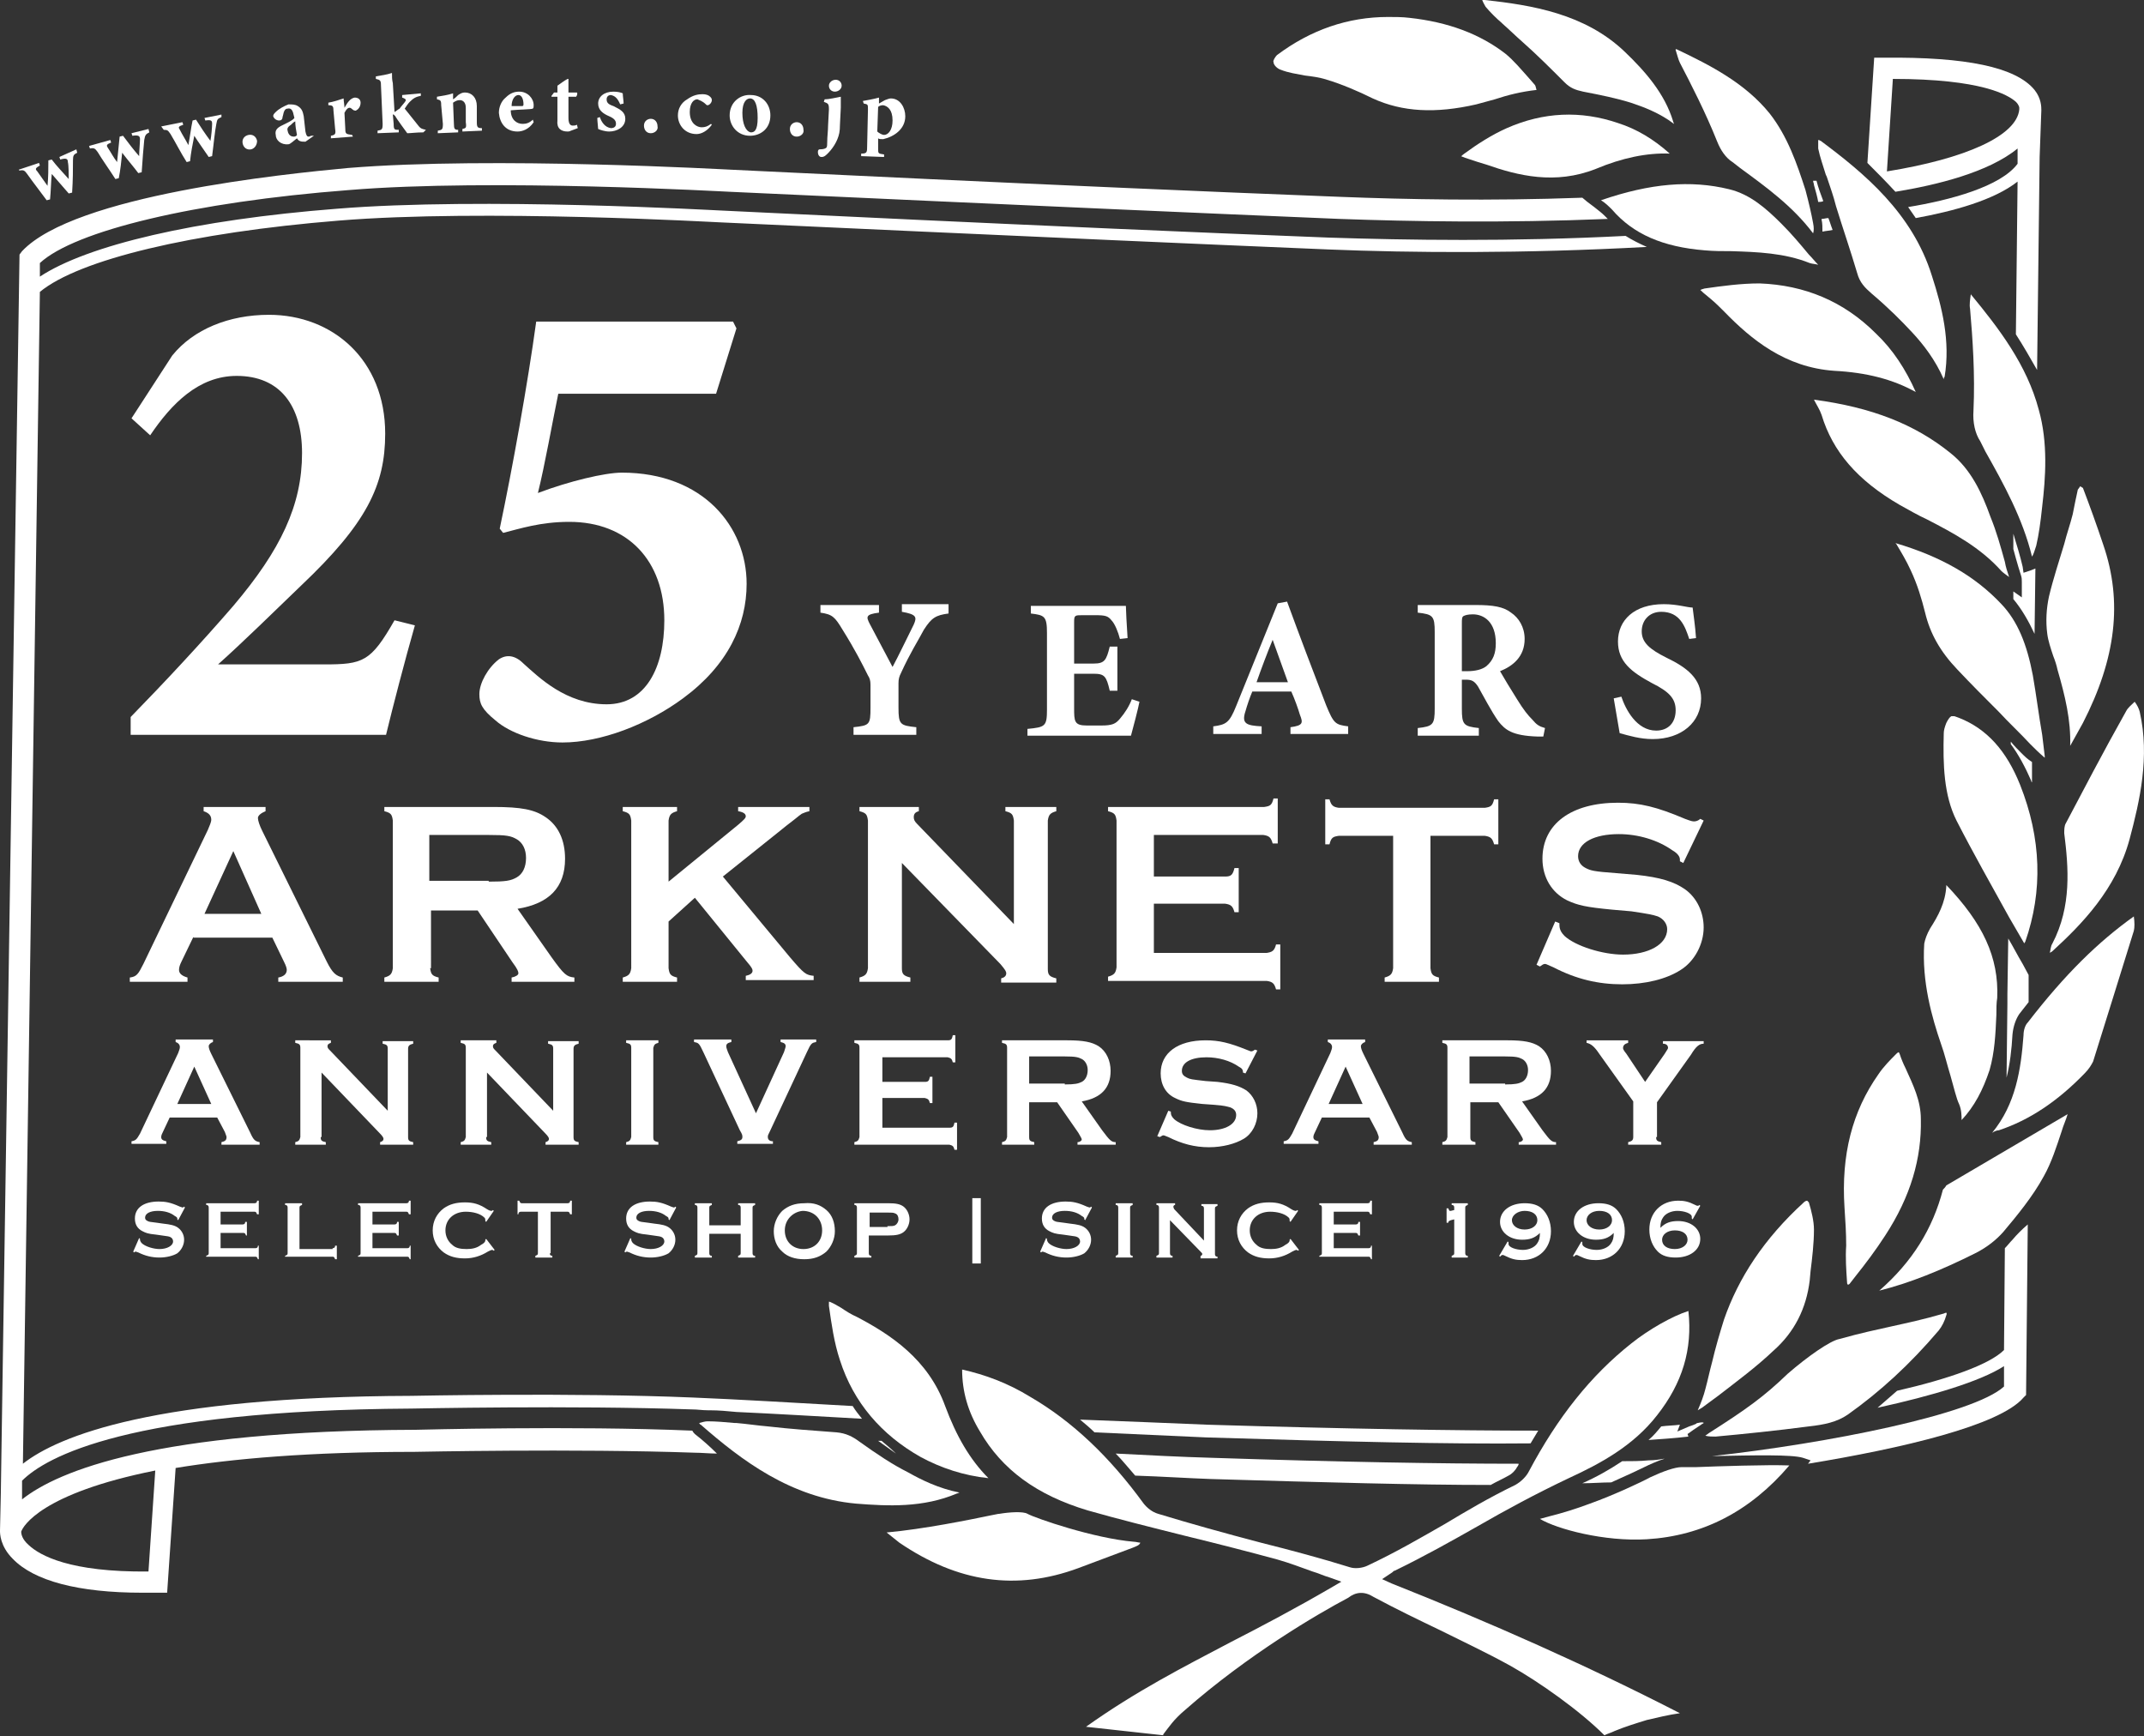 <?xml version="1.0" encoding="utf-8"?>
<!-- Generator: Adobe Illustrator 25.4.1, SVG Export Plug-In . SVG Version: 6.00 Build 0)  -->
<svg version="1.1" id="レイヤー_1" xmlns="http://www.w3.org/2000/svg" xmlns:xlink="http://www.w3.org/1999/xlink" x="0px"
	 y="0px" viewBox="0 0 252.7 204.6" style="enable-background:new 0 0 252.7 204.6;" xml:space="preserve">
<rect x="0" y="0" width="252.7" height="204.6" fill="#333333" stroke="none"/>
<style type="text/css">
	.st0{fill:#FFFFFF;}
</style>
<g>
	<g>
		<path class="st0" d="M111.8,72.3c-1.5,0.2-2,0.5-2.9,1.9c-0.8,1.5-1.6,2.7-2.7,5.1c-0.2,0.4-0.3,0.7-0.3,1.2v2.9
			c0,2,0.2,2.1,2.1,2.3v0.9h-7.4v-0.9c1.9-0.2,2-0.3,2-2.3v-2.7c0-0.5-0.1-0.8-0.3-1.1c-0.7-1.4-1.5-3-3-5.4c-0.9-1.5-1.2-1.8-2.6-2
			v-0.9h6.9v0.9c-1.6,0.2-1.5,0.5-1.1,1.3c0.8,1.5,1.8,3.4,2.7,5.1c0.7-1.3,1.8-3.6,2.5-5c0.4-0.9,0.3-1.2-1.4-1.5v-0.9h5.5V72.3z"
			/>
		<path class="st0" d="M134.3,82.7c-0.1,0.6-0.8,3.3-1,4h-12.2v-0.8c2.1-0.2,2.3-0.3,2.3-2.3v-9c0-2-0.3-2.1-1.9-2.3v-0.9h7.6
			c2.5,0,3.3,0,3.6,0c0,0.4,0.1,2.3,0.2,3.8l-0.9,0.1c-0.2-0.8-0.6-1.8-1-2.2c-0.4-0.5-0.7-0.6-1.9-0.6h-1.5c-0.9,0-1,0-1,0.8v4.9
			h2.3c1.3,0,1.5-0.4,1.9-2h0.9v5.2h-0.9c-0.4-1.7-0.6-2-1.9-2h-2.3v4c0,1.6,0,2.1,1.5,2.1h1.7c1.3,0,1.7-0.2,2.2-0.8
			c0.6-0.7,1.1-1.5,1.4-2.3L134.3,82.7z"/>
		<path class="st0" d="M152.1,86.6v-0.9c1.5-0.2,1.5-0.5,1.1-1.5c-0.2-0.7-0.6-1.8-1-2.7h-4.6c-0.3,0.7-0.6,1.6-0.8,2.3
			c-0.5,1.5,0.1,1.7,1.9,1.8v0.9H143v-0.9c1.5-0.2,1.9-0.4,2.7-2.4l4.9-12.1l1.1-0.2c1.5,4.1,3.1,8.3,4.6,12.2
			c0.9,2.2,1.1,2.3,2.6,2.5v0.9H152.1z M150,75.4c-0.7,1.7-1.3,3.3-1.9,5h3.7L150,75.4z"/>
		<path class="st0" d="M181.9,86.8c-0.1,0-0.4,0-0.7,0c-3-0.1-3.8-0.8-4.6-1.8c-0.9-1.3-1.6-2.7-2.4-4.1c-0.4-0.6-0.7-0.8-1.4-0.8
			l-0.5,0v3.4c0,1.9,0.2,2.1,2,2.3v0.9h-7.2v-0.9c1.8-0.2,2-0.4,2-2.3v-9c0-1.9-0.2-2.1-2-2.3v-0.9h6.8c2.1,0,3.3,0.2,4.2,0.9
			c0.9,0.6,1.6,1.7,1.6,3.1c0,2.1-1.4,3.2-2.9,3.8c0.4,0.7,1.3,2.2,2,3.3c0.8,1.3,1.3,1.9,1.8,2.4c0.5,0.6,0.8,0.8,1.5,1L181.9,86.8
			z M172.9,79.1c1,0,1.8-0.2,2.3-0.6c0.8-0.7,1.1-1.5,1.1-2.7c0-2.5-1.4-3.4-2.7-3.4c-0.6,0-0.9,0.1-1.1,0.2
			c-0.2,0.1-0.2,0.4-0.2,0.9v5.6H172.9z"/>
		<path class="st0" d="M199.1,75.3c-0.5-1.5-1.1-3.2-3.3-3.2c-1.4,0-2.3,1-2.3,2.3c0,1.3,0.9,2.1,2.9,3.1c2.5,1.2,4.1,2.5,4.1,4.8
			c0,2.8-2.3,4.8-5.7,4.8c-1.5,0-2.8-0.4-3.9-0.7c-0.1-0.5-0.5-3-0.7-4.1l0.9-0.2c0.5,1.5,1.8,4,4.1,4c1.4,0,2.3-0.9,2.3-2.4
			c0-1.4-0.8-2.2-2.8-3.2c-2.4-1.3-4-2.5-4-4.9c0-2.5,1.9-4.4,5.4-4.4c1.6,0,2.8,0.4,3.4,0.4c0.1,0.9,0.3,2.1,0.4,3.6L199.1,75.3z"
			/>
	</g>
	<g>
		<path class="st0" d="M9.1,18c-0.4,0.2-0.5,0.3-0.5,0.9c0,1,0,2.3-0.1,3.8l-0.4,0.1c-0.7-0.8-1.4-1.6-2-2.3c-0.1,1-0.1,2-0.2,3
			l-0.4,0.1c-0.8-1.1-1.6-2.1-2.3-3.1c-0.3-0.4-0.4-0.5-0.9-0.4L2.2,20l2.4-0.8l0.1,0.3c-0.5,0.3-0.6,0.4-0.3,0.7
			c0.4,0.6,0.8,1.1,1.2,1.7c0.1-1,0.1-2,0.1-3l0.4-0.1c0.6,0.8,1.3,1.5,2,2.3c0-0.5,0-1.6-0.1-2c0-0.4-0.2-0.5-0.9-0.3l-0.1-0.3
			L9,17.6L9.1,18z"/>
		<path class="st0" d="M17.6,15.6c-0.4,0.2-0.5,0.3-0.6,0.9c-0.1,1-0.2,2.3-0.3,3.8l-0.4,0.1c-0.6-0.8-1.3-1.6-1.9-2.4
			c-0.1,1-0.2,2-0.4,3l-0.4,0.1c-0.7-1.1-1.5-2.2-2.1-3.2c-0.3-0.4-0.4-0.5-0.9-0.4l-0.1-0.3l2.5-0.7l0.1,0.3
			c-0.5,0.2-0.6,0.3-0.4,0.6c0.4,0.6,0.7,1.2,1.1,1.7c0.1-1,0.2-2,0.3-3l0.4-0.1c0.6,0.8,1.2,1.6,1.9,2.4c0-0.5,0.1-1.6,0.1-2
			c0-0.4-0.2-0.5-0.9-0.4l-0.1-0.3l2-0.5L17.6,15.6z"/>
		<path class="st0" d="M26.1,13.8c-0.5,0.2-0.5,0.3-0.6,0.8c-0.2,1-0.3,2.3-0.5,3.8l-0.4,0.1c-0.6-0.9-1.2-1.7-1.7-2.5
			c-0.2,1-0.4,2-0.5,3l-0.4,0.1c-0.7-1.1-1.3-2.3-1.9-3.3c-0.3-0.4-0.3-0.5-0.8-0.5L19,14.9l2.5-0.5l0.1,0.3
			c-0.6,0.2-0.6,0.3-0.4,0.6c0.3,0.6,0.7,1.2,1,1.8c0.2-1,0.3-2,0.5-2.9l0.4-0.1c0.5,0.8,1.1,1.7,1.7,2.5c0.1-0.5,0.2-1.6,0.2-2
			c0-0.4-0.1-0.5-0.8-0.4l-0.1-0.3l2-0.4L26.1,13.8z"/>
		<path class="st0" d="M29.6,17.6c-0.5,0.1-0.9-0.2-1-0.7c-0.1-0.5,0.2-0.9,0.7-1c0.5-0.1,0.9,0.2,1,0.7
			C30.3,17.1,30,17.5,29.6,17.6z"/>
		<path class="st0" d="M36,16.7c-0.3,0-0.5,0-0.7-0.1c-0.2-0.1-0.2-0.2-0.3-0.3c-0.4,0.3-0.8,0.7-1,0.7c-0.9,0.1-1.5-0.5-1.5-1.1
			c-0.1-0.5,0.1-0.8,0.7-1.1c0.6-0.3,1.3-0.6,1.5-0.9l-0.1-0.4c-0.1-0.5-0.3-0.8-0.7-0.7c-0.2,0-0.3,0.1-0.4,0.3
			c-0.1,0.2-0.1,0.4-0.2,0.7c0,0.3-0.2,0.4-0.4,0.4c-0.3,0-0.6-0.2-0.7-0.5c0-0.2,0.1-0.3,0.3-0.5c0.4-0.4,1-0.7,1.5-0.9
			c0.4,0,0.8,0,1.1,0.2c0.5,0.3,0.6,0.7,0.7,1.2l0.2,1.8c0.1,0.5,0.2,0.6,0.4,0.6c0.1,0,0.2-0.1,0.3-0.1L37,16L36,16.7z M34.8,14.3
			c-0.2,0.1-0.3,0.2-0.5,0.4c-0.3,0.2-0.5,0.4-0.4,0.7c0.1,0.6,0.5,0.7,0.7,0.7c0.1,0,0.3,0,0.4-0.2C34.9,15.4,34.8,14.8,34.8,14.3z
			"/>
		<path class="st0" d="M41.6,16.1L39,16.3l0-0.3c0.5-0.1,0.6-0.2,0.5-0.8L39.3,13c0-0.5-0.1-0.6-0.6-0.6l0-0.3
			c0.6-0.1,1.2-0.3,1.8-0.5c0,0.3,0.1,0.8,0.1,1.1c0.4-0.7,0.7-1.1,1.2-1.2c0.4,0,0.7,0.2,0.7,0.6c0,0.5-0.3,0.8-0.5,0.9
			c-0.1,0.1-0.2,0-0.3,0c-0.2-0.1-0.3-0.3-0.5-0.3c-0.2,0-0.4,0.2-0.6,0.6l0.1,1.9c0,0.6,0.1,0.6,0.8,0.7L41.6,16.1z"/>
		<path class="st0" d="M49.9,15.6c-0.8,0-1.5,0.1-1.9,0.1c0,0-1.4-1.9-1.4-2c-0.1-0.1-0.2-0.2-0.2-0.2c0,0-0.1,0-0.1,0l0.1,1.1
			c0,0.7,0.1,0.7,0.6,0.7l0,0.3l-2.5,0.1l0-0.3c0.5-0.1,0.6-0.1,0.6-0.8l-0.2-4.6c0-0.5-0.1-0.6-0.6-0.7l0-0.3
			c0.6-0.1,1.3-0.2,1.9-0.4c0,0.4,0,0.8,0.1,1.2l0.2,3.4c0.2-0.1,0.4-0.3,0.6-0.4c0.2-0.3,0.6-0.7,0.7-0.9c0.1-0.2-0.1-0.3-0.4-0.4
			l0-0.3l2.2-0.2l0,0.3c-0.6,0.1-0.9,0.3-1.3,0.7c-0.2,0.2-0.4,0.5-0.6,0.8c0.3,0.4,1.3,1.6,1.6,2c0.3,0.4,0.5,0.4,0.9,0.5
			L49.9,15.6z"/>
		<path class="st0" d="M54.5,15.5l0-0.3c0.4-0.1,0.5-0.1,0.4-0.8l0-1.7c0-0.7-0.4-0.9-0.7-0.9c-0.3,0-0.5,0.1-0.8,0.3l0.1,2.5
			c0,0.6,0.1,0.7,0.5,0.7l0,0.3l-2.4,0.1l0-0.3c0.5-0.1,0.6-0.1,0.6-0.8L52,12.4c0-0.6-0.1-0.6-0.5-0.7l0-0.3
			c0.6-0.1,1.3-0.2,1.9-0.4c0,0.1,0,0.5,0,0.7c0.2-0.1,0.4-0.3,0.6-0.5c0.3-0.2,0.5-0.3,0.8-0.3c0.8,0,1.4,0.6,1.4,1.6l0,1.9
			c0,0.6,0.1,0.7,0.6,0.7l0,0.3L54.5,15.5z"/>
		<path class="st0" d="M62.9,14.4c-0.6,0.9-1.4,1.1-1.9,1.1c-1.4,0-2.1-1-2.2-2.2c0-0.7,0.3-1.4,0.8-1.8c0.5-0.5,1-0.7,1.6-0.7
			c1,0,1.7,0.8,1.7,1.6c0,0.2,0,0.3-0.1,0.4c-0.2,0.1-1.6,0.1-2.6,0.2c0,1.1,0.7,1.6,1.4,1.6c0.4,0,0.8-0.1,1.2-0.5L62.9,14.4z
			 M61.1,11.2c-0.4,0-0.8,0.5-0.8,1.3c0.4,0,0.8,0,1.2,0c0.1,0,0.2,0,0.2-0.2C61.7,11.7,61.5,11.2,61.1,11.2z"/>
		<path class="st0" d="M67.3,15.4c-0.2,0.1-0.3,0.1-0.4,0.1c-0.8,0-1.3-0.4-1.2-1.3l0-2.8l-0.7,0L65,11.3l0.3-0.4l0.4,0l0-0.8
			c0.3-0.2,0.8-0.6,1.2-0.8L67,9.3c0,0.3,0,0.8,0,1.6l1,0c0.1,0.1,0,0.4-0.1,0.5l-0.9,0l0,2.5c0,0.8,0.3,0.9,0.5,0.9
			c0.2,0,0.3,0,0.5-0.1l0.1,0.4L67.3,15.4z"/>
		<path class="st0" d="M73.1,12.3c-0.3-0.7-0.6-1-1.1-1.1c-0.3,0-0.5,0.2-0.5,0.5c0,0.4,0.2,0.6,0.8,0.8c0.8,0.4,1.4,0.7,1.4,1.5
			c0,1-1,1.5-1.9,1.5c-0.5,0-1.1-0.2-1.3-0.3c0-0.2-0.1-0.9-0.1-1.3l0.3-0.1c0.2,0.6,0.6,1.2,1.3,1.3c0.4,0,0.6-0.2,0.6-0.5
			c0-0.3-0.1-0.6-0.8-0.9c-0.7-0.3-1.3-0.7-1.3-1.5c0-0.8,0.7-1.4,1.8-1.4c0.5,0,0.9,0.1,1.1,0.2c0,0.3,0.1,0.9,0.1,1.2L73.1,12.3z"
			/>
		<path class="st0" d="M76.7,15.7c-0.5,0-0.8-0.4-0.8-0.9c0-0.5,0.4-0.8,0.8-0.8c0.5,0,0.8,0.4,0.8,0.9
			C77.6,15.3,77.2,15.7,76.7,15.7z"/>
		<path class="st0" d="M83.9,14.7c-0.5,0.7-1.2,1.1-1.8,1.1c-1.4,0-2.2-1.1-2.2-2.2c0-0.8,0.4-1.5,1.1-1.9c0.7-0.5,1.3-0.6,1.8-0.6
			c0.4,0,0.7,0.1,0.9,0.3c0.1,0.1,0.2,0.2,0.2,0.4c0,0.3-0.3,0.6-0.5,0.6c-0.1,0-0.1,0-0.2-0.1c-0.4-0.4-0.8-0.5-1-0.6
			c-0.4,0-0.9,0.4-0.9,1.5c0,1.4,0.9,1.8,1.4,1.8c0.4,0,0.7-0.1,1.1-0.4L83.9,14.7z"/>
		<path class="st0" d="M88.5,11.2c1.4,0,2.3,1.1,2.3,2.4c0,1.6-1.2,2.4-2.4,2.4c-1.5,0-2.4-1.2-2.4-2.4C86,12,87.3,11.1,88.5,11.2z
			 M88.4,11.6c-0.4,0-0.9,0.4-0.9,1.7c0,1.3,0.4,2.2,1,2.3c0.4,0,0.8-0.2,0.8-1.7C89.3,12.4,89,11.6,88.4,11.6z"/>
		<path class="st0" d="M93.9,16.1c-0.5,0-0.8-0.4-0.8-0.9c0-0.5,0.4-0.8,0.8-0.8c0.5,0,0.8,0.4,0.8,0.9
			C94.8,15.7,94.4,16.1,93.9,16.1z"/>
		<path class="st0" d="M97.2,11.7c0.6,0,1.3-0.2,1.9-0.3c0,0.4,0,0.9,0,1.3l-0.1,2c0,0.8-0.1,1.2-0.3,1.7c-0.4,1-1.2,1.8-1.5,2
			c-0.2,0.1-0.2,0.1-0.4,0.1c-0.2,0-0.4-0.2-0.4-0.6c0-0.2,0.1-0.3,0.2-0.3c0.5,0,0.7-0.1,0.8-0.2c0.1-0.1,0.1-0.4,0.1-0.7
			c0-0.6,0.1-1.3,0.1-1.9l0.1-1.9c0-0.7-0.1-0.7-0.6-0.9L97.2,11.7z M98.4,10.8c-0.4,0-0.7-0.3-0.7-0.7c0-0.4,0.4-0.7,0.8-0.7
			c0.4,0,0.7,0.3,0.7,0.7C99.2,10.5,98.8,10.8,98.4,10.8z"/>
		<path class="st0" d="M101.7,11.9c0.5-0.1,1.2-0.2,1.9-0.4c0,0.2,0,0.5,0,0.7c0,0,0.7-0.4,0.7-0.4c0.3-0.1,0.5-0.2,0.7-0.2
			c1.1,0,1.7,1.1,1.7,2.1c0,1.5-1.3,2.4-2.6,2.7c-0.3,0-0.5,0-0.6-0.1l0,1.2c0,0.6,0,0.6,0.7,0.7l0,0.3l-2.7-0.1l0-0.3
			c0.6,0,0.7-0.1,0.7-0.7l0.1-4.5c0-0.6,0-0.6-0.5-0.7L101.7,11.9z M103.4,15.5c0.2,0.2,0.6,0.4,0.8,0.4c0.5,0,1-0.6,1-1.7
			c0-1.3-0.6-1.7-1.1-1.8c-0.3,0-0.5,0.1-0.6,0.2L103.4,15.5z"/>
	</g>
	<g>
		<path class="st0" d="M20,131.7l-0.8,1.7c-0.1,0.2-0.2,0.4-0.2,0.6c0,0.3,0.2,0.4,0.6,0.5v0.3h-4.1v-0.3c0.5-0.1,0.6-0.2,1-0.9
			l4.5-9.5c0.1-0.3,0.2-0.5,0.2-0.7c0-0.3-0.2-0.5-0.5-0.6v-0.3h4.4v0.3c-0.3,0.1-0.5,0.3-0.5,0.5c0,0.2,0.1,0.5,0.3,0.9l4.6,9.3
			c0.4,0.9,0.6,1,1.1,1.1v0.3h-4.5v-0.3c0.4-0.1,0.6-0.2,0.6-0.6c0-0.1-0.1-0.3-0.2-0.6l-0.9-1.7H20z M22.9,125.7l-2,4.4h4
			L22.9,125.7z"/>
		<path class="st0" d="M37.8,134c0,0.4,0.1,0.5,0.6,0.6v0.3h-3.6v-0.3c0.4-0.1,0.5-0.2,0.6-0.6v-10.5c0-0.4-0.1-0.5-0.6-0.6v-0.3H39
			v0.3c-0.3,0.1-0.4,0.2-0.4,0.4c0,0.2,0.1,0.3,0.3,0.5l6.8,7.1v-7.3c0-0.4-0.1-0.5-0.6-0.6v-0.3h3.6v0.3c-0.4,0.1-0.6,0.2-0.6,0.6
			V134c0,0.4,0.1,0.5,0.6,0.6v0.3h-3.9v-0.3c0.3-0.1,0.4-0.2,0.4-0.4c0-0.1-0.1-0.3-0.4-0.6l-6.9-7.2V134z"/>
		<path class="st0" d="M57.3,134c0,0.4,0.1,0.5,0.6,0.6v0.3h-3.6v-0.3c0.4-0.1,0.5-0.2,0.6-0.6v-10.5c0-0.4-0.1-0.5-0.6-0.6v-0.3
			h4.2v0.3c-0.3,0.1-0.4,0.2-0.4,0.4c0,0.2,0.1,0.3,0.3,0.5l6.8,7.1v-7.3c0-0.4-0.1-0.5-0.6-0.6v-0.3h3.6v0.3
			c-0.4,0.1-0.6,0.2-0.6,0.6V134c0,0.4,0.1,0.5,0.6,0.6v0.3h-3.9v-0.3c0.3-0.1,0.4-0.2,0.4-0.4c0-0.1-0.1-0.3-0.4-0.6l-6.9-7.2V134z
			"/>
		<path class="st0" d="M77.6,134.9h-3.8v-0.3c0.4-0.1,0.5-0.2,0.6-0.6v-10.5c0-0.4-0.1-0.5-0.6-0.6v-0.3h3.8v0.3
			c-0.4,0.1-0.5,0.2-0.6,0.6V134c0,0.4,0.1,0.5,0.6,0.6V134.9z"/>
		<path class="st0" d="M96.2,122.8c-0.5,0.1-0.6,0.1-1.1,1.2l-4.3,9.2c-0.3,0.6-0.3,0.6-0.3,0.8c0,0.3,0.2,0.5,0.6,0.5v0.3h-4.2
			v-0.3c0.4-0.1,0.6-0.2,0.6-0.5c0-0.2,0-0.3-0.3-0.8l-4.3-9.2c-0.5-1.1-0.6-1.1-1.1-1.2v-0.3h4.4v0.3c-0.4,0.1-0.6,0.2-0.6,0.5
			c0,0.2,0.1,0.4,0.2,0.7l3.3,7.2l3.3-7.2c0.1-0.3,0.2-0.6,0.2-0.7c0-0.3-0.2-0.4-0.6-0.5v-0.3h4.2V122.8z"/>
		<path class="st0" d="M103.9,132.9h8c0.4,0,0.5-0.1,0.6-0.6h0.3v3.2h-0.3c-0.1-0.4-0.2-0.5-0.6-0.6h-11.2v-0.3
			c0.4-0.1,0.5-0.2,0.6-0.6v-10.5c0-0.4-0.1-0.5-0.6-0.6v-0.3h11c0.4,0,0.5-0.1,0.6-0.6h0.3v3.2h-0.3c-0.1-0.4-0.2-0.5-0.6-0.6h-7.7
			v2.9h5c0.4,0,0.5-0.1,0.6-0.6h0.3v3.1h-0.3c-0.1-0.4-0.2-0.5-0.6-0.6h-5V132.9z"/>
		<path class="st0" d="M121.3,134c0,0.4,0.1,0.5,0.6,0.6v0.3h-3.8v-0.3c0.4-0.1,0.5-0.2,0.6-0.6v-10.5c0-0.4-0.1-0.5-0.6-0.6v-0.3
			h7.7c1.9,0,2.9,0.2,3.7,0.7c0.9,0.6,1.4,1.7,1.4,2.9c0,2-1.1,3.2-3.4,3.6l2.4,3.4c0.9,1.2,1.1,1.4,1.6,1.4v0.3h-4.5v-0.3
			c0.3,0,0.5-0.2,0.5-0.3c0-0.1-0.1-0.3-0.4-0.8l-2.5-3.6h-3.3V134z M125.5,127.8c1.2,0,1.6-0.1,2-0.3c0.4-0.2,0.7-0.7,0.7-1.4
			c0-0.6-0.3-1.1-0.7-1.3c-0.4-0.2-0.7-0.3-2-0.3h-4.2v3.2H125.5z"/>
		<path class="st0" d="M146.8,126.5l-0.3-0.1v-0.1c0-0.2-0.1-0.4-0.5-0.6c-1-0.7-2.4-1.1-3.8-1.1c-1.8,0-2.9,0.6-2.9,1.6
			c0,0.4,0.2,0.6,0.6,0.8c0.4,0.2,0.5,0.2,2.2,0.4l1.4,0.1c1.7,0.2,2.6,0.5,3.4,1c0.8,0.6,1.3,1.6,1.3,2.7c0,1.2-0.6,2.4-1.6,3
			c-1,0.6-2.5,1-4.1,1c-1.7,0-3.2-0.4-4.8-1.2c-0.5-0.2-0.5-0.2-0.6-0.2s-0.2,0.1-0.4,0.2l-0.3-0.1l1.3-3l0.3,0.1c0,0.1,0,0.1,0,0.1
			c0,0.3,0.1,0.5,0.4,0.8c0.8,0.7,2.7,1.3,4.2,1.3c1.8,0,3.1-0.7,3.1-1.8c0-0.4-0.2-0.7-0.7-0.9c-0.4-0.1-0.6-0.2-1.9-0.3l-1.4-0.1
			c-1.9-0.2-2.4-0.3-3.2-0.7c-1.1-0.5-1.7-1.6-1.7-2.9c0-2.4,2-3.9,5.3-3.9c1.6,0,2.8,0.3,4.8,1.1c0.5,0.2,0.5,0.2,0.6,0.2
			c0.1,0,0.3-0.1,0.4-0.2l0.3,0.1L146.8,126.5z"/>
		<path class="st0" d="M155.8,131.7l-0.8,1.7c-0.1,0.2-0.2,0.4-0.2,0.6c0,0.3,0.2,0.4,0.6,0.5v0.3h-4.1v-0.3c0.5-0.1,0.6-0.2,1-0.9
			l4.5-9.5c0.1-0.3,0.2-0.5,0.2-0.7c0-0.3-0.2-0.5-0.5-0.6v-0.3h4.4v0.3c-0.3,0.1-0.5,0.3-0.5,0.5c0,0.2,0.1,0.5,0.3,0.9l4.6,9.3
			c0.4,0.9,0.6,1,1.1,1.1v0.3h-4.5v-0.3c0.4-0.1,0.6-0.2,0.6-0.6c0-0.1-0.1-0.3-0.2-0.6l-0.9-1.7H155.8z M158.6,125.7l-2,4.4h4
			L158.6,125.7z"/>
		<path class="st0" d="M173.3,134c0,0.4,0.1,0.5,0.6,0.6v0.3H170v-0.3c0.4-0.1,0.5-0.2,0.6-0.6v-10.5c0-0.4-0.1-0.5-0.6-0.6v-0.3
			h7.7c1.9,0,2.9,0.2,3.7,0.7c0.9,0.6,1.4,1.7,1.4,2.9c0,2-1.1,3.2-3.4,3.6l2.4,3.4c0.9,1.2,1.1,1.4,1.6,1.4v0.3H179v-0.3
			c0.3,0,0.5-0.2,0.5-0.3c0-0.1-0.1-0.3-0.4-0.8l-2.5-3.6h-3.3V134z M177.4,127.8c1.2,0,1.6-0.1,2-0.3c0.4-0.2,0.7-0.7,0.7-1.4
			c0-0.6-0.3-1.1-0.7-1.3c-0.4-0.2-0.7-0.3-2-0.3h-4.2v3.2H177.4z"/>
		<path class="st0" d="M195.2,134c0,0.4,0.1,0.5,0.6,0.6v0.3h-3.9v-0.3c0.4-0.1,0.6-0.2,0.6-0.6v-4.2l-4-5.6c-0.6-0.9-1-1.2-1.5-1.3
			v-0.3h4.9v0.3c-0.4,0.1-0.6,0.3-0.6,0.6c0,0.1,0,0.2,0.4,0.7l2.2,3.3l2.3-3.3c0.3-0.5,0.4-0.6,0.4-0.7c0-0.3-0.2-0.5-0.6-0.5v-0.3
			h4.8v0.3c-0.5,0-0.9,0.3-1.5,1.3l-4,5.6V134z"/>
	</g>
	<g>
		<path class="st0" d="M22.8,110.4l-1.4,2.9c-0.2,0.4-0.3,0.7-0.3,1c0,0.4,0.3,0.7,1,0.9v0.5h-6.8v-0.5c0.8-0.1,1-0.4,1.6-1.6
			l7.6-15.8c0.2-0.5,0.4-0.9,0.4-1.2c0-0.5-0.3-0.8-0.9-1v-0.5h7.3v0.5c-0.5,0.2-0.9,0.5-0.9,0.8c0,0.3,0.2,0.9,0.5,1.5l7.6,15.4
			c0.7,1.4,1.1,1.7,1.9,1.9v0.5h-7.6v-0.5c0.6-0.1,1-0.4,1-0.9c0-0.2-0.1-0.5-0.3-0.9l-1.4-2.9H22.8z M27.5,100.3l-3.4,7.4h6.7
			L27.5,100.3z"/>
		<path class="st0" d="M50.7,114.1c0.1,0.7,0.2,0.9,1,1.1v0.5h-6.4v-0.5c0.7-0.2,0.9-0.4,1-1.1V96.7c-0.1-0.7-0.2-0.9-1-1.1v-0.5
			h12.9c3.2,0,4.8,0.3,6.1,1.2c1.5,1,2.3,2.7,2.3,4.9c0,3.4-1.9,5.3-5.6,5.9l4,5.7c1.5,2.1,1.8,2.3,2.7,2.4v0.5h-7.4v-0.5
			c0.5-0.1,0.8-0.3,0.8-0.5c0-0.2-0.1-0.5-0.7-1.3l-4.1-6.1h-5.5V114.1z M57.6,103.9c2,0,2.6-0.1,3.3-0.5c0.7-0.4,1.1-1.2,1.1-2.3
			c0-1-0.4-1.8-1.1-2.2c-0.7-0.4-1.2-0.5-3.3-0.5h-7v5.4H57.6z"/>
		<path class="st0" d="M78.8,108.6v5.5c0.1,0.7,0.2,0.9,1,1.1v0.5h-6.4v-0.5c0.7-0.2,0.9-0.4,1-1.1V96.7c-0.1-0.7-0.2-0.9-1-1.1
			v-0.5h6.4v0.5c-0.7,0.2-0.9,0.4-1,1.1v7.2l8.2-6.7c0.7-0.6,0.9-0.8,0.9-1c0-0.3-0.3-0.5-0.9-0.6v-0.5h8.4v0.5
			c-0.5,0.1-0.6,0.2-0.9,0.3c-0.1,0.1-0.3,0.2-0.4,0.3c-0.6,0.5-1.3,1-1.9,1.5l-7,5.6l7.9,9.5c1.7,2,1.9,2.1,2.8,2.2v0.5h-8v-0.5
			c0.5-0.1,0.8-0.3,0.8-0.6c0-0.2-0.1-0.4-0.7-1.1l-6.1-7.5L78.8,108.6z"/>
		<path class="st0" d="M106.3,114.1c0,0.7,0.2,0.9,1,1.1v0.5h-6v-0.5c0.7-0.2,0.9-0.4,1-1.1V96.7c-0.1-0.7-0.2-0.9-1-1.1v-0.5h7v0.5
			c-0.4,0.1-0.6,0.3-0.6,0.7c0,0.3,0.1,0.5,0.4,0.8l11.4,11.8V96.7c-0.1-0.7-0.2-0.9-1-1.1v-0.5h6v0.5c-0.7,0.2-0.9,0.4-1,1.1v17.5
			c0,0.7,0.2,0.9,1,1.1v0.5H118v-0.5c0.4-0.1,0.6-0.3,0.6-0.6c0-0.2-0.1-0.4-0.7-1.1l-11.6-11.9V114.1z"/>
		<path class="st0" d="M136,112.3h13.3c0.6-0.1,0.9-0.2,1.1-1h0.5v5.3h-0.5c-0.2-0.7-0.4-0.9-1.1-1h-18.7v-0.5
			c0.7-0.2,0.9-0.4,1-1.1V96.7c-0.1-0.7-0.2-0.9-1-1.1v-0.5h18.4c0.7-0.1,0.9-0.2,1.1-1h0.5v5.3H150c-0.2-0.7-0.4-0.9-1.1-1H136v4.9
			h8.4c0.7,0,0.9-0.2,1.1-1h0.5v5.2h-0.5c-0.2-0.7-0.4-0.9-1.1-1H136V112.3z"/>
		<path class="st0" d="M168.6,114.1c0.1,0.7,0.2,0.9,1,1.1v0.5h-6.4v-0.5c0.7-0.2,0.9-0.4,1-1.1V98.5h-6.4c-0.7,0.1-0.9,0.2-1.1,1
			h-0.5v-5.3h0.5c0.2,0.7,0.4,0.9,1.1,1H175c0.7-0.1,0.9-0.2,1.1-1h0.5v5.3h-0.5c-0.2-0.7-0.4-0.9-1.1-1h-6.4V114.1z"/>
		<path class="st0" d="M198.4,101.7l-0.4-0.2v-0.2c0-0.3-0.2-0.7-0.9-1.1c-1.7-1.2-4-1.9-6.3-1.9c-2.9,0-4.8,1-4.8,2.6
			c0,0.6,0.3,1.1,0.9,1.4c0.6,0.3,0.9,0.4,3.6,0.6l2.4,0.2c2.8,0.3,4.4,0.8,5.7,1.7c1.4,1,2.2,2.7,2.2,4.5c0,2-1.1,4-2.7,5
			c-1.7,1.1-4.2,1.7-6.9,1.7c-2.8,0-5.4-0.6-8.1-2c-0.9-0.4-0.9-0.4-1-0.4c-0.2,0-0.3,0.1-0.6,0.3l-0.4-0.2l2.2-5.1l0.5,0.2
			c0,0.1,0,0.2,0,0.2c0,0.5,0.2,0.9,0.6,1.3c1.3,1.2,4.5,2.2,6.9,2.2c3,0,5.2-1.2,5.2-3c0-0.6-0.4-1.2-1.1-1.5
			c-0.6-0.2-1.1-0.3-3.1-0.6l-2.3-0.2c-3.1-0.3-4-0.5-5.3-1.1c-1.8-0.9-2.9-2.7-2.9-4.9c0-4.1,3.4-6.6,8.9-6.6
			c2.6,0,4.6,0.5,7.9,1.9c0.8,0.3,0.9,0.3,1.1,0.3c0.2,0,0.5-0.1,0.7-0.3l0.4,0.2L198.4,101.7z"/>
	</g>
	<g>
		<path class="st0" d="M21,143.8l-0.1-0.1v-0.1c0-0.1-0.1-0.2-0.3-0.3c-0.5-0.4-1.2-0.6-2-0.6c-0.9,0-1.5,0.3-1.5,0.8
			c0,0.2,0.1,0.3,0.3,0.4c0.2,0.1,0.3,0.1,1.1,0.2l0.7,0.1c0.9,0.1,1.4,0.2,1.8,0.5c0.4,0.3,0.7,0.8,0.7,1.4c0,0.6-0.3,1.2-0.8,1.6
			c-0.5,0.3-1.3,0.5-2.1,0.5c-0.9,0-1.7-0.2-2.5-0.6c-0.3-0.1-0.3-0.1-0.3-0.1c0,0-0.1,0-0.2,0.1l-0.1-0.1l0.7-1.6l0.1,0.1
			c0,0,0,0.1,0,0.1c0,0.1,0.1,0.3,0.2,0.4c0.4,0.4,1.4,0.7,2.1,0.7c0.9,0,1.6-0.4,1.6-0.9c0-0.2-0.1-0.4-0.3-0.5
			c-0.2-0.1-0.3-0.1-1-0.2l-0.7-0.1c-1-0.1-1.2-0.2-1.6-0.4c-0.6-0.3-0.9-0.8-0.9-1.5c0-1.3,1.1-2,2.8-2c0.8,0,1.4,0.1,2.5,0.6
			c0.3,0.1,0.3,0.1,0.3,0.1c0.1,0,0.1,0,0.2-0.1l0.1,0.1L21,143.8z"/>
		<path class="st0" d="M26,147.1h4.1c0.2,0,0.3-0.1,0.3-0.3h0.1v1.6h-0.1c-0.1-0.2-0.1-0.3-0.3-0.3h-5.8V148
			c0.2-0.1,0.3-0.1,0.3-0.3v-5.4c0-0.2-0.1-0.3-0.3-0.3v-0.2h5.7c0.2,0,0.3-0.1,0.3-0.3h0.2v1.6h-0.2c-0.1-0.2-0.1-0.3-0.3-0.3h-4
			v1.5h2.6c0.2,0,0.3-0.1,0.3-0.3h0.2v1.6H29c-0.1-0.2-0.1-0.3-0.3-0.3H26V147.1z"/>
		<path class="st0" d="M39.2,147.1c0.2,0,0.3-0.1,0.3-0.3h0.2v1.6h-0.2c-0.1-0.2-0.1-0.3-0.3-0.3h-5.6V148c0.2-0.1,0.3-0.1,0.3-0.3
			v-5.4c0-0.2-0.1-0.3-0.3-0.3v-0.2h2v0.2c-0.2,0.1-0.3,0.1-0.3,0.3v4.9H39.2z"/>
		<path class="st0" d="M43.9,147.1H48c0.2,0,0.3-0.1,0.3-0.3h0.1v1.6h-0.1c-0.1-0.2-0.1-0.3-0.3-0.3h-5.8V148
			c0.2-0.1,0.3-0.1,0.3-0.3v-5.4c0-0.2-0.1-0.3-0.3-0.3v-0.2h5.7c0.2,0,0.3-0.1,0.3-0.3h0.2v1.6h-0.2c-0.1-0.2-0.1-0.3-0.3-0.3h-4
			v1.5h2.6c0.2,0,0.3-0.1,0.3-0.3H47v1.6h-0.2c-0.1-0.2-0.1-0.3-0.3-0.3h-2.6V147.1z"/>
		<path class="st0" d="M58.3,147.3l-0.1,0.1c-0.1-0.1-0.2-0.1-0.2-0.1c-0.1,0-0.3,0.1-0.5,0.2c-0.8,0.5-1.7,0.8-2.7,0.8
			c-1,0-1.8-0.2-2.5-0.7c-0.8-0.6-1.3-1.5-1.3-2.6c0-1.1,0.5-2,1.3-2.6c0.7-0.5,1.5-0.7,2.5-0.7c1,0,1.7,0.2,2.6,0.8
			c0.3,0.2,0.5,0.2,0.5,0.2c0.1,0,0.1,0,0.2-0.1l0.1,0.1l-0.9,1.3l-0.1-0.1v-0.1c0-0.1,0-0.2-0.1-0.3c-0.5-0.5-1.4-0.7-2.2-0.7
			c-1.4,0-2.4,0.9-2.4,2.2c0,0.7,0.3,1.3,0.8,1.7c0.4,0.4,1,0.5,1.7,0.5c0.6,0,1.2-0.1,1.7-0.5c0.4-0.2,0.5-0.4,0.5-0.5v-0.1
			l0.1-0.1L58.3,147.3z"/>
		<path class="st0" d="M64.8,147.7c0,0.2,0.1,0.3,0.3,0.3v0.2h-2V148c0.2-0.1,0.3-0.1,0.3-0.3v-4.9h-2c-0.2,0-0.3,0.1-0.3,0.3H61
			v-1.6h0.2c0.1,0.2,0.1,0.3,0.3,0.3h5.4c0.2,0,0.3-0.1,0.3-0.3h0.2v1.6h-0.2c-0.1-0.2-0.1-0.3-0.3-0.3h-2V147.7z"/>
		<path class="st0" d="M78.9,143.8l-0.1-0.1v-0.1c0-0.1-0.1-0.2-0.3-0.3c-0.5-0.4-1.2-0.6-2-0.6c-0.9,0-1.5,0.3-1.5,0.8
			c0,0.2,0.1,0.3,0.3,0.4c0.2,0.1,0.3,0.1,1.1,0.2l0.7,0.1c0.9,0.1,1.4,0.2,1.8,0.5c0.4,0.3,0.7,0.8,0.7,1.4c0,0.6-0.3,1.2-0.8,1.6
			c-0.5,0.3-1.3,0.5-2.1,0.5c-0.9,0-1.7-0.2-2.5-0.6c-0.3-0.1-0.3-0.1-0.3-0.1c0,0-0.1,0-0.2,0.1l-0.1-0.1l0.7-1.6l0.1,0.1
			c0,0,0,0.1,0,0.1c0,0.1,0.1,0.3,0.2,0.4c0.4,0.4,1.4,0.7,2.1,0.7c0.9,0,1.6-0.4,1.6-0.9c0-0.2-0.1-0.4-0.3-0.5
			c-0.2-0.1-0.3-0.1-1-0.2l-0.7-0.1c-1-0.1-1.2-0.2-1.6-0.4c-0.6-0.3-0.9-0.8-0.9-1.5c0-1.3,1.1-2,2.8-2c0.8,0,1.4,0.1,2.5,0.6
			c0.3,0.1,0.3,0.1,0.3,0.1c0.1,0,0.1,0,0.2-0.1l0.1,0.1L78.9,143.8z"/>
		<path class="st0" d="M83.6,145.4v2.3c0,0.2,0.1,0.3,0.3,0.3v0.2h-2V148c0.2-0.1,0.3-0.1,0.3-0.3v-5.4c0-0.2-0.1-0.3-0.3-0.3v-0.2
			h2v0.2c-0.2,0.1-0.3,0.1-0.3,0.3v2.1h3.7v-2.1c0-0.2-0.1-0.3-0.3-0.3v-0.2h2v0.2c-0.2,0.1-0.3,0.1-0.3,0.3v5.4
			c0,0.2,0.1,0.3,0.3,0.3v0.2h-2V148c0.2-0.1,0.3-0.1,0.3-0.3v-2.3H83.6z"/>
		<path class="st0" d="M97.4,142.6c0.7,0.6,1,1.5,1,2.5c0,0.9-0.4,1.8-1,2.4c-0.7,0.6-1.5,0.9-2.6,0.9c-1.1,0-2-0.3-2.6-0.9
			c-0.7-0.6-1-1.5-1-2.4c0-0.9,0.4-1.8,1-2.4c0.7-0.6,1.5-0.9,2.6-0.9C95.9,141.7,96.7,142,97.4,142.6z M92.5,145
			c0,1.3,0.9,2.2,2.2,2.2c1.3,0,2.2-0.9,2.2-2.2c0-1.3-0.9-2.3-2.3-2.3C93.5,142.8,92.5,143.7,92.5,145z"/>
		<path class="st0" d="M102.4,147.7c0,0.2,0.1,0.3,0.3,0.3v0.2h-2V148c0.2-0.1,0.3-0.1,0.3-0.3v-5.4c0-0.2-0.1-0.3-0.3-0.3v-0.2h4
			c0.9,0,1.4,0.1,1.8,0.4c0.4,0.3,0.7,0.9,0.7,1.5c0,0.6-0.3,1.2-0.7,1.5c-0.4,0.3-0.9,0.4-1.8,0.4h-2.3V147.7z M104.6,144.5
			c0.5,0,0.7,0,0.9-0.1c0.2-0.1,0.4-0.4,0.4-0.7c0-0.3-0.1-0.6-0.4-0.7c-0.2-0.1-0.4-0.1-0.9-0.1h-2.1v1.7H104.6z"/>
		<path class="st0" d="M115.6,141.2v7.7h-1v-7.7H115.6z"/>
		<path class="st0" d="M127.9,143.8l-0.1-0.1v-0.1c0-0.1-0.1-0.2-0.3-0.3c-0.5-0.4-1.2-0.6-2-0.6c-0.9,0-1.5,0.3-1.5,0.8
			c0,0.2,0.1,0.3,0.3,0.4c0.2,0.1,0.3,0.1,1.1,0.2l0.7,0.1c0.9,0.1,1.4,0.2,1.8,0.5c0.4,0.3,0.7,0.8,0.7,1.4c0,0.6-0.3,1.2-0.8,1.6
			c-0.5,0.3-1.3,0.5-2.1,0.5c-0.9,0-1.7-0.2-2.5-0.6c-0.3-0.1-0.3-0.1-0.3-0.1s-0.1,0-0.2,0.1l-0.1-0.1l0.7-1.6l0.1,0.1
			c0,0,0,0.1,0,0.1c0,0.1,0.1,0.3,0.2,0.4c0.4,0.4,1.4,0.7,2.1,0.7c0.9,0,1.6-0.4,1.6-0.9c0-0.2-0.1-0.4-0.3-0.5
			c-0.2-0.1-0.3-0.1-1-0.2l-0.7-0.1c-1-0.1-1.2-0.2-1.6-0.4c-0.6-0.3-0.9-0.8-0.9-1.5c0-1.3,1.1-2,2.8-2c0.8,0,1.4,0.1,2.5,0.6
			c0.3,0.1,0.3,0.1,0.3,0.1c0.1,0,0.1,0,0.2-0.1l0.1,0.1L127.9,143.8z"/>
		<path class="st0" d="M133.5,148.2h-2V148c0.2-0.1,0.3-0.1,0.3-0.3v-5.4c0-0.2-0.1-0.3-0.3-0.3v-0.2h2v0.2
			c-0.2,0.1-0.3,0.1-0.3,0.3v5.4c0,0.2,0.1,0.3,0.3,0.3V148.2z"/>
		<path class="st0" d="M137.9,147.7c0,0.2,0.1,0.3,0.3,0.3v0.2h-1.9V148c0.2-0.1,0.3-0.1,0.3-0.3v-5.4c0-0.2-0.1-0.3-0.3-0.3v-0.2
			h2.2v0.2c-0.1,0-0.2,0.1-0.2,0.2c0,0.1,0,0.1,0.1,0.3l3.5,3.7v-3.8c0-0.2-0.1-0.3-0.3-0.3v-0.2h1.9v0.2c-0.2,0.1-0.3,0.1-0.3,0.3
			v5.4c0,0.2,0.1,0.3,0.3,0.3v0.2h-2V148c0.1,0,0.2-0.1,0.2-0.2c0-0.1,0-0.1-0.2-0.3l-3.6-3.7V147.7z"/>
		<path class="st0" d="M153.1,147.3l-0.1,0.1c-0.1-0.1-0.2-0.1-0.2-0.1c-0.1,0-0.3,0.1-0.5,0.2c-0.8,0.5-1.7,0.8-2.7,0.8
			c-1,0-1.8-0.2-2.5-0.7c-0.8-0.6-1.3-1.5-1.3-2.6c0-1.1,0.5-2,1.3-2.6c0.7-0.5,1.5-0.7,2.5-0.7c1,0,1.7,0.2,2.6,0.8
			c0.3,0.2,0.5,0.2,0.5,0.2c0.1,0,0.1,0,0.2-0.1l0.1,0.1l-0.9,1.3l-0.1-0.1v-0.1c0-0.1,0-0.2-0.1-0.3c-0.5-0.5-1.4-0.7-2.2-0.7
			c-1.4,0-2.4,0.9-2.4,2.2c0,0.7,0.3,1.3,0.8,1.7c0.4,0.4,1,0.5,1.7,0.5c0.6,0,1.2-0.1,1.7-0.5c0.4-0.2,0.5-0.4,0.5-0.5v-0.1
			l0.1-0.1L153.1,147.3z"/>
		<path class="st0" d="M157.2,147.1h4.1c0.2,0,0.3-0.1,0.3-0.3h0.1v1.6h-0.1c-0.1-0.2-0.1-0.3-0.3-0.3h-5.8V148
			c0.2-0.1,0.3-0.1,0.3-0.3v-5.4c0-0.2-0.1-0.3-0.3-0.3v-0.2h5.7c0.2,0,0.3-0.1,0.3-0.3h0.2v1.6h-0.2c-0.1-0.2-0.1-0.3-0.3-0.3h-4
			v1.5h2.6c0.2,0,0.3-0.1,0.3-0.3h0.2v1.6h-0.2c-0.1-0.2-0.1-0.3-0.3-0.3h-2.6V147.1z"/>
		<path class="st0" d="M170.5,142.4h0.2c0.1,0.2,0.1,0.3,0.2,0.3c0,0,0,0,0.1,0l0.4-0.1v-0.3c0-0.2-0.1-0.3-0.3-0.3v-0.2h1.9v0.2
			c-0.2,0.1-0.3,0.1-0.3,0.3v5.4c0,0.2,0.1,0.3,0.3,0.3v0.2h-1.9V148c0.2-0.1,0.3-0.1,0.3-0.3v-4l-0.4,0.1c-0.2,0.1-0.3,0.1-0.3,0.3
			h-0.2V142.4z"/>
		<path class="st0" d="M177.7,146.3l0.1,0.1c0,0.1,0,0.1,0,0.2c0,0.4,0.9,0.7,1.7,0.7c0.7,0,1.4-0.3,1.7-0.8
			c0.2-0.3,0.3-0.6,0.3-1.2c-0.6,0.6-1.2,0.8-2.1,0.8c-1.5,0-2.6-0.9-2.6-2.1c0-1.3,1.2-2.2,2.9-2.2c0.9,0,1.6,0.2,2.1,0.7
			c0.6,0.6,1,1.5,1,2.6c0,2-1.4,3.4-3.4,3.4c-0.7,0-1.2-0.1-2-0.5c-0.2-0.1-0.2-0.1-0.3-0.1c-0.1,0-0.1,0-0.2,0.1
			c0,0-0.1,0.1-0.1,0.1l-0.1-0.1L177.7,146.3z M178.2,143.8c0,0.6,0.6,1.1,1.5,1.1c0.9,0,1.5-0.5,1.5-1.1c0-0.7-0.6-1.1-1.5-1.1
			C178.9,142.7,178.2,143.2,178.2,143.8z"/>
		<path class="st0" d="M186.4,146.3l0.1,0.1c0,0.1,0,0.1,0,0.2c0,0.4,0.9,0.7,1.7,0.7c0.7,0,1.4-0.3,1.7-0.8
			c0.2-0.3,0.3-0.6,0.3-1.2c-0.6,0.6-1.2,0.8-2.1,0.8c-1.5,0-2.6-0.9-2.6-2.1c0-1.3,1.2-2.2,2.9-2.2c0.9,0,1.6,0.2,2.1,0.7
			c0.6,0.6,1,1.5,1,2.6c0,2-1.4,3.4-3.4,3.4c-0.7,0-1.2-0.1-2-0.5c-0.2-0.1-0.2-0.1-0.3-0.1c-0.1,0-0.1,0-0.2,0.1
			c0,0-0.1,0.1-0.1,0.1l-0.1-0.1L186.4,146.3z M187,143.8c0,0.6,0.6,1.1,1.5,1.1c0.9,0,1.5-0.5,1.5-1.1c0-0.7-0.6-1.1-1.5-1.1
			C187.6,142.7,187,143.2,187,143.8z"/>
		<path class="st0" d="M199.5,143.7l-0.1-0.1c0-0.1,0-0.1,0-0.2c0-0.4-0.9-0.7-1.7-0.7c-0.7,0-1.4,0.3-1.7,0.8
			c-0.2,0.3-0.3,0.6-0.3,1.2c0.6-0.6,1.2-0.8,2.1-0.8c1.5,0,2.6,0.9,2.6,2.1c0,1.3-1.2,2.2-2.9,2.2c-0.9,0-1.6-0.2-2.1-0.7
			c-0.6-0.6-1-1.5-1-2.6c0-2,1.4-3.4,3.4-3.4c0.7,0,1.2,0.1,2,0.5c0.2,0.1,0.2,0.1,0.3,0.1c0.1,0,0.1,0,0.2-0.1l0.1,0.1L199.5,143.7
			z M195.9,146.1c0,0.7,0.6,1.1,1.5,1.1c0.9,0,1.5-0.5,1.5-1.1c0-0.7-0.6-1.1-1.5-1.1C196.5,145,195.9,145.5,195.9,146.1z"/>
	</g>
	<g>
		<path class="st0" d="M48.9,73.7c-1.2,4.2-2.6,9.6-3.4,12.9H15.4v-2.1c4-4.1,8.3-8.7,12.1-13.1c5.6-6.6,8.1-11.9,8.1-18
			c0-5.6-2.6-9.1-7.7-9.1c-4.5,0-7.7,3.3-10.2,7l-2.2-2l4.8-7.4c2.5-3.1,6.7-4.8,11.4-4.8c7.5,0,13.7,5.3,13.7,14
			c0,6.1-2.2,10.6-9.9,17.9c-2.9,2.8-7.1,6.9-9.8,9.3c0.4,0,12.3,0,12.5,0c4.6,0,5.5-0.3,8.3-5.2L48.9,73.7z"/>
		<path class="st0" d="M86.4,37.9l0.4,0.8l-2.4,7.7H65.8c-0.7,3.4-1.6,8.5-2.4,11.7c3.7-1.4,7.9-2.4,9.9-2.4
			c9.6,0,14.7,6.4,14.7,13.1c0,4.8-2.2,9.6-7.5,13.5c-4.2,3.1-9.7,5.2-14.2,5.2c-3,0-6.2-1.1-7.9-2.6c-1.6-1.3-1.9-2-1.9-3.1
			c0-1.3,1-3.1,2.3-4.1c0.9-0.6,1.9-0.5,2.9,0.5c1.8,1.6,5,4.8,9.8,4.8c4.6,0,6.8-4.3,6.8-9.9c0-7-4.3-11.6-11.2-11.6
			c-3.4,0-5.8,0.8-7.8,1.3l-0.4-0.5c1.5-7.1,3.3-17.1,4.3-24.4H86.4z"/>
	</g>
	<g>
		<path class="st0" d="M238.2,88.7c-0.4-0.4-0.8-0.8-1.2-1.3l0,0.3c0.9,1.2,1.7,2.7,2.4,4.3c0,0.1,0,0.1,0.1,0.2l0-2.4
			C239,89.5,238.6,89.1,238.2,88.7z"/>
		<path class="st0" d="M238.5,67.5l-0.1-0.7c-0.3-1.3-0.7-2.6-1.1-3.9l0,1.8c0.1,0.4,0.2,0.7,0.3,1.1c0.2,0.7,0.4,1.4,0.6,2
			c0.1,0.3,0.1,0.5,0.1,0.8c0,0.1,0,0.3,0,0.6l0,1.2l-1-0.7l0,0.9c1,1.2,1.8,2.6,2.5,4.1l0.1-7.7c-0.2,0.1-0.3,0.1-0.5,0.2
			L238.5,67.5z"/>
		<path class="st0" d="M142.3,167.9c-4.7-0.2-9.8-0.4-15-0.6c0.6,0.5,1.2,1,1.7,1.5c4.6,0.2,9,0.4,13.2,0.6
			c16.2,0.5,28.5,0.8,38.2,0.7c0.3-0.5,0.6-1,0.9-1.5C171.6,168.6,159,168.4,142.3,167.9z"/>
		<path class="st0" d="M142.8,171.8c-3.6-0.1-7.4-0.3-11.3-0.5c0.8,0.8,1.5,1.7,2.3,2.6c3.1,0.1,6.1,0.3,8.9,0.4
			c13.4,0.4,24.2,0.7,33,0.7c0.7-0.4,1.4-0.7,2.1-1.1c0.4-0.2,0.8-0.6,1-1c0.1-0.1,0.2-0.3,0.2-0.4
			C169.8,172.5,158,172.3,142.8,171.8z"/>
		<path class="st0" d="M216,27.1c-0.2-0.5-0.3-0.9-0.5-1.4c-0.3,0-0.5,0.1-0.8,0.1c0,0,0,0.1,0,0.1c0.1,0.4,0.1,0.9,0.1,1.4
			C215.2,27.2,215.6,27.2,216,27.1z"/>
		<path class="st0" d="M214.1,21.3c-0.1,0-0.3,0-0.4,0c0,0.2,0.1,0.3,0.1,0.5c0.2,0.7,0.4,1.4,0.5,2c0.2,0,0.4,0,0.6-0.1
			C214.6,22.9,214.3,22.1,214.1,21.3z"/>
		<path class="st0" d="M81.9,169c-0.1-0.1-0.2-0.2-0.3-0.4c-14.1-0.6-32.4-0.1-32.6-0.1c-30.6,0.1-42.1,4.8-46.4,8.2l0-2.2
			c2.8-2.8,12.5-8.3,45.9-8.5c0.2,0,19-0.4,33.1,0.1c0.6,0,1.2,0.1,1.8,0.1c0.1,0,0.1,0,0.2,0c1.1,0,2.2,0.1,3.2,0.2
			c4.4,0.2,9.4,0.5,14.8,0.8c-0.4-0.5-0.8-1-1.1-1.5c-7.1-0.4-13.8-0.8-18.8-1c-14.1-0.6-33-0.2-33.2-0.2c-30.2,0.1-41.6,4.7-45.8,8
			L4.7,34.4c4.6-3.8,17.9-7,35.2-8.4c17-1.4,44.6,0.2,44.9,0.2c0.4,0,38.3,1.8,71.8,3.2c9.8,0.4,22.9,0.5,37.5-0.3
			c-0.9-0.4-1.7-0.8-2.5-1.3c-13.6,0.7-25.8,0.5-35,0.2c-33.5-1.3-71.5-3.2-71.8-3.2c-0.3,0-28-1.6-45.1-0.2
			C23,25.9,10.3,28.9,4.7,32.6l0-1.6c4.1-3.8,18.2-7.2,36.4-8.6C58,21,85.7,22.6,86,22.6c0.4,0,38.3,1.8,71.9,3.2
			c8.4,0.3,19.3,0.5,31.6,0c-0.1-0.1-0.2-0.2-0.4-0.4c-0.3-0.3-0.7-0.6-1.2-1c-0.3-0.2-0.5-0.4-0.8-0.6l-0.6-0.5
			c-11,0.4-20.8,0.2-28.5-0.1c-33.5-1.3-71.5-3.2-71.8-3.2c-0.3,0-28.1-1.6-45.2-0.2C33.5,20.5,8.8,23,2.6,29.6L2.3,30L0.1,175.8
			c0,0.1,0,0.1,0,0.1l0,0L0,180.4h0c0,0.3,0,1.8,1.5,3.3c2.5,2.6,7.7,4,15.3,4c0.6,0,1.2,0,1.8,0l1.1,0l1-14.7
			c6.7-1.1,15.8-1.9,28.1-1.9c0.2,0,19-0.4,33.1,0.1c0.8,0,1.7,0.1,2.6,0.1C83.7,170.5,82.8,169.7,81.9,169z M17.5,185.2
			c-9.3,0.1-12.8-1.9-14.1-3.1c-0.8-0.7-0.9-1.3-0.9-1.6c0.2-0.6,2.3-4.5,15.8-7.2L17.5,185.2z"/>
		<path class="st0" d="M238,119.5c0.4-0.5,0.7-0.9,1.1-1.4l0-3.2l-0.7-1.3c-0.6-1-1.1-2-1.7-3l-0.1,6.6c0,0.2,0,0.4,0,0.6
			c0,0.2,0,0.4,0,0.5l-0.1,8.7c0.4-1.6,0.6-3.3,0.7-5.1C237.3,120.9,237.6,120.1,238,119.5z"/>
		<path class="st0" d="M223.4,22.6c4.9-0.8,11-2.3,14.4-5.1l0,1l0,0.8c-2,2.7-8,4.3-12.9,5.1c0.3,0.4,0.6,0.9,0.9,1.3
			c4.4-0.8,9.2-2.1,12-4.3l-0.2,18c0.9,1.4,1.7,2.8,2.5,4.2l0.3-25.1l0.2-5.5c0-0.4,0-1.4-0.8-2.4c-2.2-2.7-8.1-3.9-17.7-3.8l-1.2,0
			l-0.8,12.4C221.1,20.2,222.3,21.4,223.4,22.6z M223.1,9.3C223.1,9.3,223.1,9.3,223.1,9.3c10.5,0,13.6,1.9,14.5,2.7
			c0.4,0.4,0.4,0.7,0.4,0.7l0,0.2c-0.3,3.1-6.3,5.8-15.6,7.3L223.1,9.3z"/>
		<path class="st0" d="M237.2,146.1c-0.3,0.3-0.6,0.7-0.9,1l-0.1,12c-1.7,1.7-6.5,3.4-12.6,4.8c-0.8,0.7-1.5,1.3-2.3,2
			c6.4-1.4,12.1-3.1,14.9-4.9l0,2.4c-3.6,3.3-20.8,6.7-34.4,8.2c5-0.1,9.4-0.2,10.7,0.2l0.9,0.3l-0.3,0.4c11-1.8,22.6-4.5,25.4-7.8
			l0.3-0.3l0.2-20.1C238.3,144.9,237.7,145.5,237.2,146.1z"/>
		<path class="st0" d="M103.9,169.8c-0.1,0-0.2,0-0.4,0c0.7,0.5,1.4,1,2.1,1.5C105.1,170.8,104.5,170.3,103.9,169.8z"/>
		<path class="st0" d="M200.1,167.7c-0.1,0-0.1,0-0.2,0.1c-0.2,0.1-0.5,0.2-0.8,0.3l-1.4,0.6l0.3-0.8c-0.7,0.1-1.5,0.1-2.2,0.2
			c-0.5,0.6-0.9,1.1-1.5,1.6c1.4-0.1,3-0.2,4.7-0.4l-0.1-0.3l0.7-0.5c0.3-0.2,0.6-0.4,0.9-0.6c0.1-0.1,0.2-0.1,0.3-0.2
			C200.8,167.6,200.5,167.6,200.1,167.7z"/>
		<path class="st0" d="M194.3,172.1c-1,0.1-2,0.1-3.1,0.1c-1.5,1-3.1,1.9-4.7,2.6c1.2,0,2.3-0.1,3.4-0.1c1.8-0.8,3.3-1.5,3.9-1.8
			c0.6-0.3,1.5-0.7,2.4-1C195.6,172,195,172.1,194.3,172.1z"/>
	</g>
	<g>
		<path class="st0" d="M139.7,201.5c7.4-6.5,15.6-11.3,19.2-13.2c0.9-0.7,1.9-0.8,3-0.1c2.8,1.5,5.3,2.7,7.8,3.9
			c2.6,1.3,5.4,2.6,8.3,4.2c3.4,1.9,8.2,5.3,11.1,8.2c0.4-0.2,0.8-0.3,1.2-0.5c1.2-0.5,2.5-0.9,3.8-1.3c1.3-0.3,2.5-0.6,3.9-0.8
			c-10.9-5.6-22.4-10.7-34-15.3l-1.1-0.5l1.2-0.8c0.1-0.1,0.2-0.2,0.3-0.2c3.5-1.7,6.7-3.5,9.7-5.2c3.3-1.9,6.8-3.8,10.8-5.7
			c3.7-1.7,7.6-3.8,10.4-7.4c3-3.8,4.2-7.8,3.7-12.3c-1.9,0.6-4.7,2.2-6.7,3.8c-4.8,3.8-8.7,8.7-12.1,15.1c-0.3,0.6-0.9,1.2-1.6,1.6
			c-3.1,1.5-5.8,3.1-8.3,4.6c-2.8,1.6-5.7,3.3-9.1,4.9c-0.6,0.3-1.5,0.4-2.1,0.2c-3.2-1-6.9-2-10.5-2.9c-4.2-1.1-8.5-2.3-12.1-3.4
			c-0.7-0.2-1.3-0.7-1.7-1.2c-4-5.5-8.4-9.7-13.4-12.6c-2.6-1.6-5.3-2.6-8-3.2c0,2.6,0.7,5,2.1,7.3c2.6,4.5,6.7,7.5,12.7,9.3
			c3.5,1,7.5,2,11.5,3c3.7,0.9,7.6,1.9,10.9,2.8c1.4,0.4,2.7,0.9,4.1,1.4c0.7,0.2,1.3,0.5,2,0.7l1.4,0.5l-1.2,0.7
			c-4.3,2.5-8.1,4.5-11.8,6.4c-5.7,3-11.2,5.8-17.1,10l9.1,1l0-0.1c0.3-0.4,0.6-0.8,1-1.3C138.5,202.6,139.1,202,139.7,201.5z"/>
		<path class="st0" d="M150.9,8.2c1,0.4,1.9,0.5,2.9,0.7c0.8,0.1,1.7,0.2,2.6,0.5c1.7,0.5,3.8,1.4,5.4,2.2c3.5,1.6,7.4,1.8,12.2,0.7
			c0.7-0.2,1.5-0.4,2.2-0.6c1.5-0.5,3.1-0.9,4.9-1.1c-0.1-0.3-0.1-0.5-0.2-0.6l-0.7-0.8c-0.9-1-1.8-2.1-2.8-2.9
			c-3-2.3-6.7-3.7-11.3-4.2c-0.8-0.1-1.7-0.1-2.5-0.1c-4.7,0-9.1,1.5-13.1,4.5c-0.2,0.2-0.5,0.7-0.4,0.8
			C150.1,7.7,150.6,8.1,150.9,8.2z"/>
		<path class="st0" d="M229.9,53.4c-4.2-3.4-9.3-5.4-16.1-6.3c0.3,0.6,0.7,1.2,0.9,1.8c1.3,4.3,4.2,7.7,9.2,10.6
			c1.1,0.6,2.1,1.2,3.2,1.7c3.1,1.6,6.3,3.3,8.8,6.1c0.2,0.2,0.5,0.4,0.9,0.7c-0.2-0.6-0.4-1.2-0.5-1.8c-0.5-1.8-1-3.6-1.7-5.3
			C233.6,58.1,232.3,55.3,229.9,53.4z"/>
		<path class="st0" d="M239.6,79.6c-0.7-3.7-1.8-6.4-3.7-8.4c-3.1-3.3-7.1-5.6-12.5-7.2c0,0,0.1,0.1,0.1,0.1c0.6,1,1.2,2,1.7,3.1
			c0.8,1.7,1.3,3.4,1.7,5c0.6,2.5,1.8,4.6,3.8,6.7c1.6,1.7,3.2,3.3,4.9,5c1.2,1.3,2.5,2.5,3.7,3.8c0.5,0.5,1,1,1.7,1.6
			c0-0.1,0-0.1,0-0.2c-0.1-0.8-0.2-1.6-0.3-2.5C240.3,84.3,240,81.9,239.6,79.6z"/>
		<path class="st0" d="M236.8,108.1c0.6,1,1.2,2.1,1.8,3.1c0-0.1,0-0.1,0.1-0.2c2.1-6,1.9-12.2-0.6-18.5c-1.6-4-3.9-6.6-7.2-7.9
			c-0.3-0.1-0.5-0.2-0.6-0.2c-0.1,0-0.2,0-0.3,0c-0.2,0.1-0.4,0.4-0.6,0.8c-0.2,0.5-0.3,0.9-0.3,1.2c-0.1,3.7,0,7.3,1.5,10.3
			C232.6,100.6,234.7,104.3,236.8,108.1z"/>
		<path class="st0" d="M235.6,133.2c3.6-1.2,6.9-3.4,10.1-6.7c0.5-0.5,0.8-1,1-1.4c1.4-4.5,3.1-9.9,4.8-15.4c0.1-0.4,0.1-1,0-1.7
			c0,0,0,0,0,0c-4.2,3-8.1,6.8-12.5,12.5c-0.3,0.3-0.5,0.9-0.5,1.5c-0.3,4-0.9,8.1-3.7,11.5C235.1,133.3,235.4,133.2,235.6,133.2z"
			/>
		<path class="st0" d="M223,156.3c-1.8,0.4-3.7,0.8-6.2,1.5c-1.1,0.2-3.8,2.1-6.1,4.1c-2.8,2.7-4.9,4.2-9.3,7
			c-0.1,0.1-0.3,0.2-0.4,0.3c0.4,0.1,0.8,0.1,1.2,0.1c3.3-0.3,7.2-0.7,11-1.2c1.8-0.2,3.3-0.5,4.6-1.4c3.8-2.7,7.3-5.9,10.7-9.9
			c0.4-0.5,0.7-1.1,0.9-1.8c0.1-0.2,0-0.3,0-0.3c0,0-0.1,0-0.3,0.1C226.7,155.5,224.8,155.9,223,156.3z"/>
		<path class="st0" d="M214.6,16.6c-0.1,0-0.1-0.1-0.3-0.1c0,0.4,0,0.7,0,1c0.2,1,0.6,2.1,0.9,3.1l0.1,0.2c0.4,1.2,0.8,2.3,1.1,3.5
			c0.8,2.6,1.7,5.2,2.5,7.9c0.3,1.1,0.9,1.7,1.7,2.4c1.9,1.6,3.5,3.2,4.8,4.6c1.3,1.4,2.7,3.2,3.7,5.5c0-0.1,0-0.2,0.1-0.3
			c0.7-4.2-0.3-8.2-1.5-11.9C225.4,25.1,219.7,20.4,214.6,16.6z"/>
		<path class="st0" d="M217.7,151.1c0,0.1,0,0.2,0.1,0.3c0.1,0,0.2-0.1,0.2-0.1l0.7-0.9c1.2-1.5,2.4-3.1,3.5-4.8
			c3-4.6,4.3-9.1,4.2-13.7l0,0c0-2.2-0.9-4-1.8-6c-0.3-0.6-0.5-1.1-0.7-1.7c-0.1-0.2-0.1-0.2-0.1-0.2c0,0,0,0,0,0c0,0-0.1,0-0.3,0.2
			c-0.7,0.7-1.5,1.5-2.1,2.4c-3.1,4.4-4.4,9.5-4,15.7c0.1,1.5,0.2,3,0.2,4.5C217.5,148.2,217.6,149.6,217.7,151.1z"/>
		<path class="st0" d="M229.4,104.3c0,0,0,0.1,0,0.1c-0.1,2-1,3.6-1.9,5c-0.4,0.7-0.6,1.3-0.7,1.8c-0.3,4.5,0.9,8.7,2,11.9
			c0.4,1.1,0.7,2.4,1.1,3.7c0.4,1.4,0.7,2.7,1,3.3c0.3,0.7,0.3,1.4,0.3,1.9c0,0,0,0,0,0c1.5-1.6,2.5-3.5,3.3-5.9
			c0.6-2.1,0.7-4.2,0.8-6.5c0-0.7,0-1.4,0.1-2C235.6,112.8,233.7,108.8,229.4,104.3C229.4,104.4,229.4,104.3,229.4,104.3z"/>
		<path class="st0" d="M245.5,85.2c3.9-7.6,4.7-14.3,2.4-21c-0.8-2.4-1.6-4.6-2.4-6.7c0,0-0.2-0.1-0.3-0.2c-0.1,0.1-0.2,0.3-0.3,0.4
			c-0.1,0.5-0.2,0.9-0.3,1.4c-0.1,0.5-0.2,1-0.3,1.5c-0.3,1.2-0.7,2.3-1,3.5c-0.6,2-1.3,4.1-1.8,6.2c-0.3,1.4-0.4,2.9-0.2,4.4
			c0.1,0.8,0.4,1.7,0.7,2.6c0.2,0.5,0.4,1.1,0.5,1.6c0.9,3.1,1.6,6,1.5,9L245.5,85.2z"/>
		<path class="st0" d="M201,34.7l0.6,0.5c0.6,0.5,1.1,1,1.6,1.5c3.2,3.3,7.2,6.6,13,7c3.8,0.2,6.9,1,9.6,2.5c-1.2-2.7-2.7-5-4.7-6.9
			c-3.8-3.8-8.4-5.7-13.7-5.9c-2.2,0-4.4,0.3-6.5,0.6c-0.3,0.1-0.4,0.1-0.5,0.2C200.5,34.2,200.6,34.4,201,34.7z"/>
		<path class="st0" d="M233.4,52l0.6,1.2c2.2,3.9,4.4,7.9,5.5,12.4c0.2-0.3,0.3-0.7,0.5-1.3c0.3-1.3,0.5-2.7,0.7-4.6
			c0.4-3.4,0.7-7.5-0.4-11.4c-1.4-5.3-4.7-9.6-8-13.6c0,0,0,0,0-0.1c0,0,0,0,0,0c-0.1,0.7-0.2,1.3-0.1,1.8c0.3,3.5,0.6,7.7,0.4,12
			C232.5,49.8,232.8,51.1,233.4,52z"/>
		<path class="st0" d="M203.8,22.3c-4.5-1.1-9.3-0.7-15.1,1.3c0.5,0.3,0.9,0.7,1.3,1.1c2.5,2.9,6,4.4,10.9,4.8
			c1.1,0.1,2.1,0.1,3.2,0.1c3,0.1,6.2,0.2,9.2,1.4c0.3,0.1,0.6,0.1,1,0.2c-0.4-0.4-0.7-0.8-1.1-1.2c-1-1.2-2-2.4-3.2-3.6
			C208.2,24.6,206.3,22.9,203.8,22.3z"/>
		<path class="st0" d="M191.5,6.1c-4.7-4.5-11-5.5-16.5-6.1c-0.1,0-0.2,0-0.3,0c0.1,0.3,0.3,0.6,0.4,0.8c0.6,0.7,1.2,1.3,1.9,1.9
			l0.1,0.1c0.8,0.7,1.5,1.4,2.3,2.1c1.7,1.5,3.4,3.2,5,4.8c0.7,0.7,1.3,0.9,2.2,1.1c2.1,0.4,4,0.8,5.6,1.3c1.5,0.5,3.4,1.2,5.1,2.5
			c0-0.1-0.1-0.2-0.1-0.3C196.2,11,193.9,8.4,191.5,6.1z"/>
		<path class="st0" d="M177.6,15.1c-1.8,0.8-3.5,1.9-5,3c-0.3,0.2-0.3,0.3-0.4,0.3c0,0,0.2,0.1,0.5,0.2l0.6,0.2
			c0.6,0.2,1.2,0.4,1.9,0.6c3.7,1.3,8.1,2.4,12.9,0.5c3.1-1.3,6-1.9,8.7-1.8c-1.9-1.7-3.9-2.9-6.1-3.6
			C186.3,13,181.9,13.2,177.6,15.1z"/>
		<path class="st0" d="M208.6,13.4c-2.9-3.6-7-5.7-11-7.6c0,0-0.1,0-0.1,0c0,0,0,0.1,0,0.1c0.2,0.6,0.3,1.1,0.5,1.5
			c1.3,2.5,3,5.8,4.4,9.3c0.4,1,1,1.9,1.8,2.4l0.9,0.7c3,2.2,6.2,4.5,8.6,7.7c0.1-0.3,0.1-0.7,0-1.2c-0.2-1.1-0.5-2.4-0.9-3.9
			C211.8,19.3,210.7,16.1,208.6,13.4z"/>
		<path class="st0" d="M251,98.9c1.2-4.5,2.4-9.7,1.2-15c-0.1-0.4-0.3-0.8-0.6-1.2c-0.4,0.4-0.8,0.7-1,1.1
			c-2.7,4.8-5.2,9.6-7.1,13.2c-0.2,0.3-0.2,0.8-0.2,1.2c0.5,4,0.9,8.6-1.4,13c-0.2,0.3-0.2,0.7-0.3,1.1c0.1-0.1,0.2-0.1,0.3-0.2
			C245.4,108.9,249.4,104.8,251,98.9z"/>
		<path class="st0" d="M229,140.2c-1.2,4.6-3.6,8.5-7.5,11.9c3.6-0.9,7.3-2.4,11.3-4.4c1.4-0.7,2.5-1.6,3.3-2.5
			c1.6-1.9,3.5-4.2,4.8-6.6c0.9-1.6,1.5-3.5,2.1-5.3c0.2-0.7,0.5-1.3,0.7-2c-4.8,2.8-9.5,5.6-14.3,8.4
			C229.3,139.9,229.1,140.1,229,140.2z"/>
		<path class="st0" d="M213,141.5C213,141.5,213,141.5,213,141.5c0,0-0.2,0-0.4,0.2c-4.7,4.3-7.7,8.9-9.4,13.8c-0.5,1.6-1,3.3-1.4,5
			c-0.3,1.1-0.5,2.1-0.8,3.2c-0.2,0.8-0.5,1.6-0.9,2.5c0.2-0.1,0.3-0.2,0.5-0.3l1.9-1.4c2.2-1.7,4.5-3.4,6.5-5.3
			c2.5-2.2,3.9-5,4.3-8.3l0.1-1.1c0.2-1.6,0.4-3.3,0.4-4.9c0-1-0.3-2.2-0.6-3.2C213.1,141.6,213,141.5,213,141.5z"/>
		<path class="st0" d="M121.1,178.4c-0.5-0.3-2.1-0.2-3.3,0c-0.2,0-0.5,0.1-1.1,0.2c-2.4,0.5-7.8,1.6-12.2,2c0.5,0.4,1,0.8,1.5,1.2
			c6.9,4.7,13.8,5.7,21.1,3l1.6-0.6c1.6-0.6,3.2-1.2,4.8-1.8c0.5-0.2,0.8-0.3,0.9-0.6c-0.2,0-0.5-0.1-0.7-0.1
			C128.9,181.3,122,178.9,121.1,178.4z"/>
		<path class="st0" d="M199.9,172.9c-0.8,0-1.4,0-1.7,0c-0.8,0-2.2,0.5-3.7,1.2c-0.9,0.5-4.3,2.1-7.1,3.1c-1.6,0.6-3.2,1.1-4.8,1.5
			c-0.4,0.1-0.7,0.2-1.1,0.3c2,1.2,7.6,2.7,12.6,2.4c6.6-0.4,12.2-3.3,16.8-8.7C208.3,172.6,202.4,172.8,199.9,172.9z"/>
		<path class="st0" d="M101.3,169.9c-0.8-0.6-1.6-1-2.7-1.1c-2.7-0.2-5.5-0.4-8.1-0.7c-1.2-0.1-2.5-0.3-3.7-0.4l-0.2,0
			c-1.1-0.1-2.2-0.2-3.2-0.2c-0.3,0-0.6,0.1-1,0.2c0.1,0.1,0.1,0.2,0.2,0.2c4.8,4.2,10.6,8.6,18.3,9.3c3.8,0.3,7.9,0.5,11.9-1.2
			c0.1,0,0.2-0.1,0.3-0.1c-2.5-0.5-4.5-1.5-6.1-2.4C105.2,172.6,103.4,171.4,101.3,169.9z"/>
		<path class="st0" d="M101,155.2c-0.7-0.3-1.3-0.7-1.9-1.1l-0.7-0.4c-0.4-0.2-0.6-0.3-0.7-0.3c0,0,0,0.2,0,0.5
			c0.3,2.1,0.6,4.3,1.3,6.4c1.6,5,4.9,8.8,9.5,11.4c2.4,1.3,5.1,2.2,8,2.5c-2.2-2.2-3.8-5-5.1-8.5C109.4,160.2,105,157.3,101,155.2z
			"/>
	</g>
</g>
</svg>
